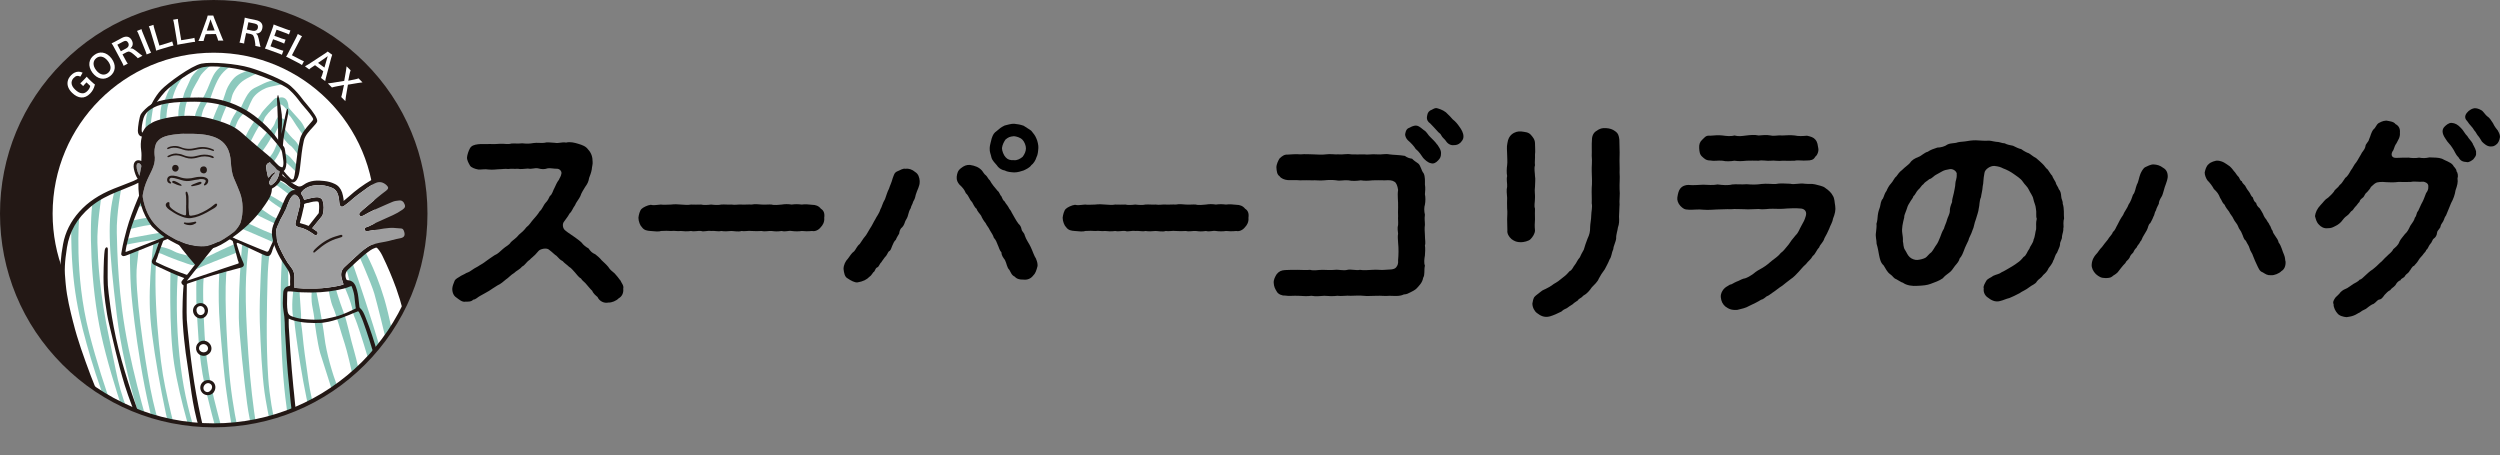 <?xml version="1.0" encoding="UTF-8"?>
<svg id="_レイヤー_2" data-name="レイヤー 2" xmlns="http://www.w3.org/2000/svg" xmlns:xlink="http://www.w3.org/1999/xlink" viewBox="0 0 315.93 57.5">
  <rect x="0" y="0" width="315.93" height="57.5" fill="#808080" stroke="none"/>
  <defs>
    <style>
      .cls-1 {
        clip-path: url(#clippath-6);
      }

      .cls-2 {
        clip-path: url(#clippath-7);
      }

      .cls-3 {
        fill: #231815;
      }

      .cls-4 {
        clip-path: url(#clippath-4);
      }

      .cls-5 {
        fill: #fff;
      }

      .cls-6, .cls-7 {
        fill: none;
      }

      .cls-8 {
        clip-path: url(#clippath-1);
      }

      .cls-7 {
        stroke: #231815;
        stroke-miterlimit: 10;
        stroke-width: .38px;
      }

      .cls-9 {
        clip-path: url(#clippath-5);
      }

      .cls-10 {
        clip-path: url(#clippath-3);
      }

      .cls-11 {
        clip-path: url(#clippath-2);
      }

      .cls-12 {
        fill: #9e9e9f;
      }

      .cls-13 {
        clip-path: url(#clippath);
      }

      .cls-14 {
        fill: #8cc9bd;
      }
    </style>
    <clipPath id="clippath">
      <ellipse class="cls-6" cx="27.01" cy="27" rx="26.76" ry="26.75"/>
    </clipPath>
    <clipPath id="clippath-1">
      <path class="cls-6" d="M17.77,23.87s-.13,1.86.65,3.4,1.66,2.14,2.94,2.89c1.28.75,2.67,1.1,2.67,1.1l1.86,1.92-1.74,2.7s-7.08-2.12-7.98-2.45c-.9-.34-1.68-1.64-1.26-2.89.42-1.26,2.18-6.37,2.18-6.37l.67-.3Z"/>
    </clipPath>
    <clipPath id="clippath-2">
      <path class="cls-6" d="M20.69,29.73s-.8,2.08-.94,2.61c-.15.52-.46.76,0,1,.46.24,3.84,1.9,4.59,1.87l.88-1.39s-1.88-2.15-2.64-3.24-.73-1.17-.73-1.17l-1.15.33Z"/>
    </clipPath>
    <clipPath id="clippath-3">
      <path class="cls-6" d="M18.25,22.74s-1.38,4.17-2.01,6.52-.59,2.43-.65,2.72.27.15.63,0c.36-.15,5.62-2.25,5.62-2.25,0,0-2.33-1.94-2.56-3.2-.23-1.26-1.03-3.79-1.03-3.79Z"/>
    </clipPath>
    <clipPath id="clippath-4">
      <path class="cls-6" d="M25.89,31.4s2.82-.41,4.77-2.74c1.94-2.33,1.68-1.47,2.59-3.13.91-1.66.72-1.16.85-1.98.36,0,1.28-.48,1.41-1.62l2.37,1.49s.54-.28-.21,1.78c-.75,2.05-1.66,5.2-2.49,6.07-.84.87-.97,1.94-1.64,1.62-.67-.32-1.86.47-1.95.81-.09.34-1.05.99-2.18,1.28s-6.07,2.36-6.45,1.5c-.37-.85.28-2.03,2.94-5.07Z"/>
    </clipPath>
    <clipPath id="clippath-5">
      <path class="cls-6" d="M23.72,35.64c-.29.09-.49.38-.48.16.01-.22.11-.28,1.4-1.92,1.29-1.64,6.46-7.98,6.46-7.98.93-1.11,2.9-4.47,2.9-4.47,0,0,1.57.8,2.39,1.55s1.43.62,1.11,1.25-2.82,6.32-3.14,6.97c-.32.65-.26.94-.73.79-.47-.15-4.09-1.69-4.09-1.69,0,0,.5,1.76.63,2.33.13.57.44.72,0,.85-.44.13-6.16,2.08-6.46,2.17Z"/>
    </clipPath>
    <clipPath id="clippath-6">
      <path class="cls-6" d="M18.69,14.07s1.43-1.85,2.22-2.68,3.6-2.79,4.85-3.04c1.25-.25,3.77,0,5.41.48s4.64,1.62,5.43,2.33c.8.71,1.22,1.34,1.62,1.84s1.64,1.78,1.53,2.16-1.43,1.41-1.68,2.54-.36,1.95-.52,3.42-.25,2.03-.9,1.66-4.8-6.55-4.8-6.55l-5.27-2.5-7.88.35Z"/>
    </clipPath>
    <clipPath id="clippath-7">
      <path class="cls-6" d="M19.36,15.64c.76-.43,4.06-1.32,7.22-.47s3.43,1.41,4.83,2.62c1.41,1.21,3,2.54,3.34,2.95.33.42.94,1.02,1.18.51.24-.5-.17-1.58-.15-2.11.02-.53-.13-.56-1.05-1.68-.92-1.12-4.2-4.85-9.79-4.85-4.26,0-5.46.71-5.97,1.01s-.71.63-.87.9-.42,1.49-.41,1.97.22.75.46.42c.24-.34.18-.7,1.21-1.28Z"/>
    </clipPath>
  </defs>
  <g id="_レイヤー_1-2" data-name="レイヤー 1">
    <g>
      <g>
        <ellipse class="cls-5" cx="27.03" cy="27.02" rx="26.76" ry="26.75"/>
        <path class="cls-3" d="M53.77,27c0,4.3-1.02,8.37-2.82,11.97-.23-.87-.49-1.74-.8-2.59-.51-1.41-1.09-2.78-1.75-4.13-.17-.35-.37-.67-.64-.95-.11-.11-.2-.15-.35-.09-.19.06-.36.14-.53.24.32-1.43.49-2.91.49-4.44,0-11.24-9.11-20.35-20.36-20.35S6.65,15.76,6.65,27c0,2.63.5,5.14,1.41,7.45.02.51.07,1.02.11,1.52.14,1.64.54,3.24.94,4.84.58,2.31,1.4,4.53,2.23,6.76.2.52.4,1.04.62,1.56C4.9,44.31.25,36.2.25,27,.25,12.23,12.23.25,27.01.25s26.76,11.98,26.76,26.75Z"/>
        <g class="cls-13">
          <g>
            <path class="cls-3" d="M22.47,30.43c-.06.18,1.24,3.02,1.72,3.44.48.42.57,1.14,1.7-.34,1.13-1.48,1.76-2.97,1.75-2.96s-5.17-.14-5.17-.14Z"/>
            <g>
              <path class="cls-12" d="M30.42,28.09c-.08.27-.52.96-.89,1.24-.46.36-.71.53-1.2.84-.57.36-1.18.64-1.81.85-.48.16-.98.18-1.5.12-.75-.08-1.46-.23-2.14-.54-1.09-.5-2.11-1.09-2.98-1.92-1.08-1.03-1.61-2.32-1.86-3.76-.04-.25.05-.49.09-.73.14-.68.4-1.32.71-1.95.2-.4.4-.79.55-1.22.17-.49.23-.98.14-1.5-.03-.42,0-.87.16-1.29.12-.34.48-.69.87-.87.46-.21.94-.29,1.44-.36.53-.07,1.06-.12,1.51-.09,1.09-.02,2.21,0,3.24.3,1.92.55,2.33,1.97,2.42,3.18.05.75.11,1.52.43,2.22.23.51.5,1.18.71,1.71.44,1.13.47,2.6.11,3.75Z"/>
              <path class="cls-3" d="M23.53,25.92c-.02-.49.04-.99-.07-1.48,0-.04,0-.07,0-.11,0-.05.04-.1.09-.11.05,0,.09.02.12.07.08.21.15.42.15.65,0,.33.02.67,0,1-.02.37.05.74.07,1.11,0,.18.11.22.26.21.25-.03.59-.09.86-.19.75-.29,1.48-.7,2.1-1.24.04-.03.08-.06.12-.08.06-.03.12-.03.17.01.05.05.05.11.03.17-.06.17-.2.28-.35.37-.27.15-.67.39-.95.55-.67.35-1.23.61-1.98.71-.56.07-1.05-.12-1.54-.34-.44-.19-.85-.47-1.24-.74-.14-.1-.27-.22-.36-.37-.11-.18-.08-.36.08-.49.07-.05.15-.1.24-.07.11.04.1.13.08.22-.04.38.25.56.48.74.41.3.86.53,1.35.68.23.07.28.02.28-.22,0-.35,0-.69,0-1.04Z"/>
              <path class="cls-3" d="M25.21,22.66c-.35.05-.68.08-1,.16-.44.11-.86.07-1.28-.06-.31-.1-.59-.18-.9-.25-.07-.02-.23-.04-.31-.04-.13,0-.25.04-.3.17-.05.15.01.26.13.35.05.04.12.11.05.18-.05.05-.12.02-.17,0-.19-.07-.3-.2-.31-.42,0-.2.07-.38.27-.48.16-.08.35-.09.54-.07.28.03.52.09.76.18.71.25,1.31.21,1.96.04.32-.08.65-.08.85-.08.17,0,.34.03.48.1.19.08.36.21.34.43-.01.25-.16.44-.39.55-.04.02-.1.03-.14-.01-.04-.04-.02-.09,0-.13.04-.05.08-.1.11-.15.19-.27.09-.41-.14-.47-.06-.02-.15-.03-.21-.03-.12,0-.23,0-.36,0Z"/>
              <path class="cls-3" d="M22.28,19.4c.34.03.6.07.87.19.61.26,1.22.27,1.84.08.53-.16,1.07-.18,1.61-.03.13.04.27.07.37.16.04.04.06.08.04.13-.02.05-.08.06-.13.05-.06-.02-.12-.04-.17-.06-.55-.21-1.11-.2-1.67-.03-.15.05-.31.08-.47.11-.51.1-.98,0-1.44-.19-.55-.21-1.1-.26-1.65-.01-.07.03-.14.06-.21.07-.03,0-.08,0-.1-.03-.03-.05-.01-.1.03-.13.13-.07.26-.14.4-.19.22-.08.45-.13.68-.13Z"/>
              <path class="cls-3" d="M25.63,18.8c-.42.02-.8.11-1.17.18-.46.08-.91.08-1.35-.08-.17-.06-.35-.12-.53-.16-.43-.11-.85-.12-1.27.07-.05.02-.12.07-.17,0-.05-.08.02-.13.08-.17.25-.12.47-.17.71-.19.29-.02.6.02.87.13.64.28,1.29.28,1.96.11.69-.18,1.37-.14,2.03.13.06.02.12.04.17.07.06.03.11.07.08.14-.03.07-.1.05-.16.03-.42-.16-.88-.26-1.26-.26Z"/>
              <path class="cls-3" d="M25.74,21.02c.25,0,.42.19.41.47,0,.25-.18.44-.42.42-.26-.01-.45-.21-.44-.45,0-.27.18-.44.45-.43Z"/>
              <path class="cls-3" d="M22.17,20.84c.25,0,.4.17.41.4,0,.26-.19.46-.44.45-.21,0-.39-.2-.39-.42,0-.25.15-.44.42-.44Z"/>
              <path class="cls-3" d="M23.55,28.15c.36.02.64-.04.91-.09.05,0,.09-.03.14-.04.07-.01.15-.04.19.05.04.09-.03.13-.09.17-.18.11-.37.2-.58.21-.27.01-.54-.02-.79-.14-.05-.03-.12-.06-.09-.14.03-.07.09-.06.16-.05.07.01.15.02.15.02Z"/>
              <path class="cls-3" d="M24.44,23.51c-.09.01-.25.06-.28-.02-.03-.07.1-.14.25-.2.3-.11.55-.24.84-.31.08,0,.19-.02.21.09.02.1-.05.16-.13.2-.29.14-.6.17-.89.24Z"/>
              <path class="cls-3" d="M22.93,23.37c.07.09-.03.12-.08.11-.34-.06-.66-.2-.97-.35-.07-.03-.17-.08-.11-.19.05-.08.13-.1.23-.08.19.04.77.35.94.51Z"/>
              <path class="cls-12" d="M17.86,21.03c-.07.38-.15.76-.24,1.2-.22-.44-.36-.83-.36-1.25,0-.25.11-.39.26-.37.18.03.37.24.34.42Z"/>
            </g>
            <path class="cls-14" d="M37.07,36.66s-.31,2.12,0,3.56c0,0,.15.15.15.53s1.15,9.38,2.41,12.99h.71s-.94-2.72-1.36-5.64c-.42-2.91-.61-4.34-.73-5.64s-.23-1.61-.23-1.93.08-.34-.02-1.49c-.1-1.15-.15-2.39-.15-2.39h-.78Z"/>
            <path class="cls-14" d="M39.4,36.89s-.13.88.1,2,.25,1.71.25,1.71c0,0,.36,2.79.71,4.01.36,1.22,2.08,6.1,2.55,9.02h.83s-.59-3.15-1.2-4.76c-.61-1.61-1.4-4.23-1.64-6.27-.24-2.04-1.01-5.7-1.01-5.7h-.61Z"/>
            <path class="cls-14" d="M41.54,36.66s.19,1.38.57,2.23.94,3.01,1.47,4.6,2.04,8.7,2.2,9.81h.94s-1.43-7.15-1.95-8.87-.86-3.69-1.38-5.05-.94-2.83-.94-2.83l-.9.1Z"/>
            <path class="cls-14" d="M43.56,36.32s.82,1.78,1.01,2.98c0,0,.04.38.34,1.03s2.92,8.64,3.52,12.98h.97s-.76-2.91-1.28-5.24-2.12-8.03-2.7-8.77-.35-1.7-.56-2.41-.42-1.01-.42-1.01l-.88.44Z"/>
            <g>
              <path class="cls-14" d="M21.56,33.87s-.26,7.53.45,12.14c.71,4.61,2.49,10.21,2.89,11.28h.51s-1.31-4.21-1.95-7.23-1.08-7.01-1.11-10.98c-.03-3.96.23-5.19.23-5.19h-1.02Z"/>
              <path class="cls-14" d="M19.5,29.93s-.86,5.56-.49,10.31c.37,4.75,2.35,14.78,3.33,17.27h.63s-1.74-6.28-2.38-10.15c-.64-3.88-1.56-13.9-.36-17.62l-.73.2Z"/>
              <path class="cls-14" d="M16.42,31.06s-.05,3.53.2,6.29c.25,2.76,1.51,13.66,3.87,19.76h.69s-1.4-4-2.17-7.98c-.76-3.98-2.05-12.69-1.7-15.61.35-2.92.36-3.41.36-3.41l-1.26.95Z"/>
              <path class="cls-14" d="M15.34,23.7s-.64,3.33-.58,5.7.13,8,1.48,14.57c1.35,6.57,3.4,12.89,3.4,12.89l-.91-.94s-2.94-7.62-3.98-16.19c-1.03-8.57-1.22-12.01-.28-15.57l.86-.47Z"/>
              <path class="cls-14" d="M12.81,24.85s-.57,3.73-.5,5.83.22,6.19,1.56,12.41c1.34,6.23.83,5.49,4.29,14.01h-.82s-3.18-8.5-4.56-14.83c-1.38-6.32-1.51-14.03-1.07-16.77l1.1-.66Z"/>
              <path class="cls-14" d="M10.01,27.44s-.66,7.22,1.26,14.65c1.92,7.42,4.35,13.33,5.15,15.01h-.65s-2.81-6.8-4.29-11.81c-1.47-5-2.51-9.01-2.48-16.65l1.01-1.21Z"/>
            </g>
            <g>
              <path class="cls-14" d="M24.85,34.77s-.14,2.37.05,5.16c.19,2.79.21,3.9.49,5.98s.53,2.96.98,4.82,1.39,5.49,1.85,6.37h.86s-.99-2.6-1.36-4.07-.98-3.59-1.35-5.97c-.37-2.38-.5-4.1-.58-6.11s-.23-4.74.02-6.57l-.96.38Z"/>
              <path class="cls-14" d="M27.79,41.12c.15,1.88.5,6.25.88,8.77.38,2.52.62,4.78,1.51,7.22h.57s-1.42-4.84-1.86-11.05-.55-11.36-.05-13.18l-1.05.47s-.34,3.49,0,7.78Z"/>
              <path class="cls-14" d="M30.18,40.14c.01,1.89.7,8.18,1.04,10.79s1.29,6.18,1.29,6.18h.47s-1.1-4.85-1.6-12.4-.38-9.75.06-13.9l-.78-.5s-.52,4.91-.48,9.85Z"/>
              <path class="cls-14" d="M33.14,31.19s-.41,6.4-.31,9.46.28,6.64.6,8.93,1.45,7.53,1.45,7.53h.75s-1.42-4.79-1.73-9.32-.16-9.5-.09-12.39.42-4.2.42-4.2h-1.08Z"/>
              <path class="cls-14" d="M35.65,32.54s-.42,4.66-.02,12.45,1.62,12.12,1.62,12.12h.88s-.91-3.48-1.33-9.06c-.43-5.58-.51-7.67-.6-8.32-.08-.65-.15-2.43,0-2.83.15-.4.25-.43.25-.43l-.06-2.95-.73-.98Z"/>
            </g>
            <g>
              <path class="cls-14" d="M44.52,33.15s5.04,14.33,6.01,20.89h-.57l-1.01-4.66s-2.33-8.04-2.87-9.21c-.54-1.17-.75-.92-.86-2.13s-.29-2.05-.61-2.29-.43-.2-.43-.2l-.42-1.63.76-.77Z"/>
              <path class="cls-14" d="M45.1,31.69s1.83,4.1,2.21,5.44c.67,2.34,3.57,14.35,3.8,16.29h.73s-2.09-11.66-3.28-15.67-2.84-6.71-2.84-6.71l-.62.65Z"/>
            </g>
            <g>
              <path class="cls-5" d="M26.47,43.84c.12.56-.36,1.04-.92.92-.28-.06-.51-.29-.57-.57-.12-.56.36-1.04.92-.92.28.06.51.29.57.57Z"/>
              <path class="cls-3" d="M26.2,44.85c-.75.38-1.5-.22-1.42-.95.03-.29.21-.56.47-.71.77-.46,1.71.34,1.42,1.15-.08.22-.26.4-.47.5ZM25.78,43.49c-.33-.03-.61.18-.63.49-.02.28.22.51.5.54.33.03.62-.15.64-.46.02-.29-.22-.54-.52-.57Z"/>
            </g>
            <g class="cls-8">
              <g>
                <g>
                  <path class="cls-5" d="M20.69,29.73s-.8,2.08-.94,2.61c-.15.52-.46.76,0,1,.46.24,3.84,1.9,4.59,1.87l.88-1.39s-1.88-2.15-2.64-3.24-.73-1.17-.73-1.17l-1.15.33Z"/>
                  <g class="cls-11">
                    <path class="cls-14" d="M19.5,31.92s.64,0,1.09.23c.45.23,3.39,1.35,3.75,1.36.36.01.88-.25.88-.25l-.69-.82s-1.8-.27-2.52-.67c-.71-.4-1.93-.71-2.24-.59l-.26.73Z"/>
                  </g>
                  <path class="cls-3" d="M24.32,35.4c-.92,0-4.6-1.83-4.64-1.84-.56-.21-.57-.53-.38-.84.06-.1.3-.65.34-.78.15-.53.74-2.22.77-2.31l.03-.09,1.67-.41-.07.26c.04.08.18.34.69,1.08.74,1.07,2.61,3.21,2.63,3.23l.09.11-1.01,1.59h-.1s-.02,0-.03,0ZM20.83,29.89c-.15.4-.78,2.05-.9,2.5-.04.16-.1.29-.15.39-.13.29-.13.3.05.39.9.46,3.73,1.66,4.51,1.75l.64-1.08c-.39-.45-1.89-2.19-2.56-3.16-.39-.57-.59-.88-.68-1.06l-.91.26Z"/>
                </g>
                <g>
                  <g>
                    <path class="cls-5" d="M18.25,22.74s-1.38,4.17-2.01,6.52-.59,2.43-.65,2.72.27.15.63,0c.36-.15,5.62-2.25,5.62-2.25,0,0-2.33-1.94-2.56-3.2-.23-1.26-1.03-3.79-1.03-3.79Z"/>
                    <g class="cls-10">
                      <g>
                        <path class="cls-14" d="M15.34,31.06s.74-.19,2.52-.5c1.78-.31,3.8-.42,3.8-.42l.69-.58-.6-.41s-5.03.84-6.16,1.14l-.24.77Z"/>
                        <path class="cls-14" d="M15.84,29.15s2.32-.87,5.46-.91l-.71-.79s-1.52,0-2.34.12-2.06.44-2.06.44l-.36,1.14Z"/>
                        <path class="cls-14" d="M16.83,26.41s1.18-.57,2.67-.63l-.14-.71s-1.85.25-2.41.55l-.13.8Z"/>
                      </g>
                    </g>
                  </g>
                  <path class="cls-3" d="M15.63,32.37c-.08,0-.14-.02-.2-.07-.06-.05-.14-.1-.1-.29.01-.05.02-.1.03-.16.04-.25.14-.97.66-2.88.62-2.33,2.32-5.99,2.34-6.03l.18-.55.18.56c.03.1.53,2.29.76,3.54.22,1.18,2.47,3.07,2.49,3.09l.24.2-.29.12c-.05.02-5.27,2.11-5.62,2.25l-.05.02c-.22.09-.47.19-.62.19ZM16.41,31.66l.05-.02c.3-.12,3.92-1.53,5.03-1.97-.61-.54-2.19-2.03-2.39-3.11-.16-.87-.29-2.1-.54-2.92-.4,1.22-1.65,3.86-2.13,5.66-.51,1.89-.53,2.23-.57,2.47,0,0-.02.1.12.04s.34-.12.43-.16Z"/>
                </g>
              </g>
            </g>
            <g class="cls-4">
              <g>
                <path class="cls-5" d="M23.72,35.64c-.29.09-.49.38-.48.16.01-.22.11-.28,1.4-1.92,1.29-1.64,6.46-7.98,6.46-7.98.93-1.11,2.9-4.47,2.9-4.47,0,0,1.57.8,2.39,1.55s1.43.62,1.11,1.25-2.82,6.32-3.14,6.97c-.32.65-.26.94-.73.79-.47-.15-4.09-1.69-4.09-1.69,0,0,.5,1.76.63,2.33.13.57.44.72,0,.85-.44.13-6.16,2.08-6.46,2.17Z"/>
                <g>
                  <g class="cls-9">
                    <g>
                      <path class="cls-14" d="M23.96,34.39s1.8-.84,2.98-1.29c1.17-.45,3.24-1.29,3.24-1.29l-.18-1.13s-4.01,1.75-4.95,2.42l-1.09,1.29Z"/>
                      <path class="cls-14" d="M28.66,28.12s2.41.97,3.46,1.44c1.05.47,3.18,1.37,3.18,1.37l.34-.88s-2.27-.87-3.34-1.4-3.12-1.28-3.12-1.28l-.53.75Z"/>
                      <path class="cls-14" d="M30.42,26.03s1.83,1.01,2.48,1.34c.65.34,2.62,1.2,3.06,1.53l.31-.66s-1.28-.57-1.8-.87c-.53-.29-1.47-1.01-1.99-1.34-.52-.34-1.4-.49-1.4-.49l-.66.49Z"/>
                      <path class="cls-14" d="M31.58,24.06s1.89.71,2.47,1.24c.59.52,3.08,2.08,3.08,2.08l.1-.8s-1.17-.77-2.37-1.49c-1.2-.72-2.85-1.38-2.85-1.38l-.44.36Z"/>
                      <path class="cls-14" d="M32.98,22.42s1.88.86,2.32,1.22c.45.36,2.04,1.54,2.04,1.54l.44-.58s-1.17-1.05-2.48-1.76c-1.32-.71-2.09-.92-2.09-.92l-.23.5Z"/>
                    </g>
                  </g>
                  <path class="cls-3" d="M23.27,36.07s-.07,0-.11-.03c-.06-.03-.25-.2-.24-.35.02-.23.2-.31.87-1.15.18-.23.42-.55.71-.92,1.28-1.62,6.41-7.78,6.46-7.85.91-1.08,2.86-4.41,2.88-4.45l.09-.15.16.08c.07.03,1.6.82,2.44,1.58.29.26.55.41.76.53.35.2.67.38.4.94-.16.32-.89,1.95-1.59,3.53-.71,1.6-1.39,3.11-1.55,3.43-.08.16-.15.45-.19.57-.14.35-.26.64-.78.48-.36-.11-2.46-1.16-3.51-1.61-.09-.04-.19.04-.16.14.16.57.39,1.2.5,1.55.07.23.28.65.32.76.07.16.13.3.06.44-.06.13-.21.19-.33.23-.29.08-3.22.82-5.01,1.43-.91.31-1.57.53-1.67.56-.1.03-.19.09-.26.14-.08.05-.16.11-.25.11ZM30.16,33.14c-.05-.11-.12-.27-.16-.47-.13-.55-.62-2.3-.62-2.32l-.11-.38.36.15s3.62,1.54,4.07,1.68q.19.06.32-.26c.05-.12.11-.26.19-.43.16-.32.86-1.89,1.54-3.42.71-1.59,1.44-3.23,1.6-3.55.12-.24.11-.24-.25-.44-.21-.12-.5-.29-.82-.58-.65-.59-1.78-1.22-2.2-1.44-.4.68-2,3.36-2.83,4.34-.05.06-5.19,6.36-6.46,7.98-.29.37-.52.66-.7.89-.22.28-.37.47-.47.59.01,0,.03,0,.04-.01.1-.03.79-.26,1.66-.56,1.9-.64,4.51-1.53,4.8-1.61.06-.04.03-.15.03-.15Z"/>
                  <line class="cls-7" x1="29.55" y1="30.3" x2="28.13" y2="29.56"/>
                </g>
              </g>
            </g>
            <path class="cls-3" d="M52.76,49.6v-.04c-.01-.47-.04-.95-.07-1.41-.01-.21-.03-.42-.04-.63-.1-1.68-.27-3.37-.52-5.03-.26-1.73-.65-3.46-1.18-5.14-.51-1.65-1.2-3.22-1.99-4.96-.15-.33-.36-.76-.66-1.14-.01-.02-.03-.04-.05-.06-.02-.02-.04-.04-.05-.05.5-.06.99-.19,1.47-.32.24-.06.49-.13.73-.18l.08-.02c.16-.03.32-.07.47-.13.46-.17.7-.53.68-1.02-.01-.26-.08-.5-.2-.72-.14-.27-.36-.43-.63-.45h-.13c-.65-.08-1.33-.15-2-.05-.06,0-.12.02-.18.03-.05,0-.09.02-.14.02.44-.2.89-.4,1.33-.6l.26-.12c.39-.18.78-.41,1.26-.75.4-.28.55-.61.47-.99-.16-.73-.63-1.11-1.31-1.05-.46.04-.86.14-1.25.32-.45.21-.92.41-1.37.61-.09.04-.18.08-.27.12.46-.41.92-.78,1.38-1.13h.02c.14-.12.29-.23.43-.35.32-.29.38-.64.17-1.04-.2-.38-.53-.63-1.04-.79-.49-.15-.98-.08-1.51.23-1.01.59-1.96,1.28-2.83,2.07-.17.15-.35.3-.53.45-.05.04-.09.07-.14.11,0-.02,0-.04,0-.06,0-.03,0-.06,0-.08v-.06c-.05-.29-.09-.59-.19-.87-.19-.53-.49-.88-.95-1.09-.4-.19-.83-.31-1.31-.36-.83-.1-1.8-.11-2.61.49-.33.24-.57.27-.88.11-.07-.04-.14-.06-.21-.08-.1-.03-.19-.05-.26-.12-.32-.35-.71-.59-1.1-.82l-.07-.04q-.19-.11-.14-.32c.15-.59,0-1.15-.48-1.7-.09-.11-.16-.24-.2-.42-.16-.56-.32-1.02-.49-1.45-.44-1.04-.86-2.08-1.24-3.05-.09-.23-.18-.47-.27-.7-.18-.49-.37-.99-.59-1.47-.2-.45-.41-.91-.73-1.32-1.02-1.3-2.43-2-4.3-2.13-.49-.03-.97.05-1.43.14h-.07c-1.45.28-2.7.9-3.71,1.88-.68.65-1.38,1.36-2.27,2.3-.43.45-.93,1-1.33,1.62-.67,1.04-.92,2.09-.75,3.22.06.41.04.84.02,1.25v.08s-.02-.01-.03-.01c-.22-.1-.43-.11-.61-.02-.17.09-.28.26-.32.49-.03.18-.02.36.02.56.11.51.26.9.48,1.24-.19.1-.37.2-.56.28-.45.19-.92.36-1.37.54-.36.14-.72.28-1.08.42-1.86.75-3.29,1.7-4.38,2.93-1.08,1.21-1.77,2.59-2.04,4.08-.3,1.61-.4,2.94-.3,4.16.01.17.02.34.04.51.03.47.06.95.14,1.42.29,1.73.7,3.52,1.21,5.32.15.53.34,1.05.52,1.55.14.38.28.77.4,1.15.83,2.61,1.83,5.07,2.99,7.31.09.17.18.34.27.51.08.15.16.3.23.44.06.11.12.21.24.24.08.02.17,0,.26-.07l.04-.03v-.04c.05-.23-.06-.4-.14-.56-.02-.03-.03-.06-.05-.1-.98-1.88-1.74-3.56-2.34-5.15-.92-2.47-1.67-4.53-2.22-6.74l-.02-.06c-.39-1.55-.78-3.14-.93-4.76l-.03-.32c-.06-.66-.12-1.34-.08-2,.03-.7.12-1.45.26-2.35.32-2.02,1.28-3.69,2.96-5.12,1.08-.92,2.35-1.5,3.34-1.91.26-.11.52-.21.78-.31.48-.19.97-.39,1.45-.6.15-.07.29-.14.45-.22.02,0,.03-.02.05-.02-.05,2.1.48,3.87,1.63,5.42.02.03.07.09.13.15l.17.16c.39.37.84.78,1.28,1.07.02.01.03.03.05.04,0,0,0,0,0,0,0,0,.51.31.79.47,0,0,0,0,0,0,.93.53,2.06,1.07,3.34,1.17.39.03.84.06,1.29-.02.75-.13,1.5-.44,2.35-.98,2.13-1.34,3.76-2.89,4.99-4.72l.06-.09c.38-.56.77-1.14.79-1.88,0-.04.02-.07.05-.08.44-.23.79-.57,1.05-1.01.29.14.53.27.73.45.34.3.69.61,1.14.77-.43-.05-.72.23-.92.47-.26.33-.43.71-.55,1-.25.61-.55,1.34-.92,2.04-.17.32-.31.65-.42.96-.17.47-.2.96-.12,1.45.28,1.58,1.11,2.9,1.79,3.88.27.39.52.82.48,1.37-.02.29-.01.58,0,.79,0,.12-.02.14-.13.16-.46.08-.73.39-.75.88,0,.13-.01.26-.02.4-.03.59-.06,1.21.05,1.81.1.6.15,1.06.16,1.52,0,.58.04,1.17.08,1.74.02.28.03.55.05.83.07,1.32.16,2.62.27,3.86.14,1.49.25,2.63.36,3.7.06.55.12,1.17.31,1.77v.04c.08.2.15.44.41.58l.18.09-.02-.2c-.03-.37-.1-.74-.17-1.09-.07-.34-.13-.69-.16-1.04-.04-.41-.08-.82-.12-1.23-.03-.32-.07-.63-.1-.95-.07-.72-.14-1.45-.2-2.18-.07-.81-.12-1.5-.17-2.18-.02-.31-.04-.62-.06-.93-.02-.41-.05-.84-.08-1.26-.05-.59-.09-1.28-.07-2.03.24.1.46.19.7.25,1.11.3,2.24.32,3.31.29.19,0,.38-.03.57-.07,1.21-.15,3.1-.95,3.62-1.18.27-.12.46-.19.57-.23.08.05.14.15.2.29.05.11.1.23.15.34.1.22.2.45.28.68.57,1.55,1.05,3.16,1.52,4.71.11.36.21.72.32,1.08l.02.08c.41,1.36.84,2.76,1.14,4.17,0,.02,0,.03,0,.05.01.09.03.25.23.33l.12.05.03-.13c.07-.33.06-.67-.04-1.11-.29-1.25-.67-2.49-1.04-3.69-.1-.33-.2-.65-.3-.98l-.16-.54c-.44-1.48-.9-3-1.5-4.46-.02-.06-.05-.12-.07-.18-.16-.39-.32-.8-.67-1.1-.05-.04-.06-.1-.07-.2-.01-.11-.03-.23-.04-.34-.02-.14-.04-.29-.05-.43-.05-.52-.13-1.13-.36-1.73-.2-.52-.52-.77-1.01-.81-.11,0-.16-.03-.18-.09-.22-.44-.14-.92.22-1.26.38-.36.76-.71,1.14-1.06.58-.54,1.12-.99,1.65-1.36.19-.14.41-.24.67-.33.1-.03.16-.02.24.07.23.25.43.54.62.93.66,1.35,1.25,2.74,1.75,4.12.67,1.87,1.16,3.81,1.5,5.94.33,2.09.54,4.33.65,7.04,0,.19.03.41.19.59l.04.04h.06c.28-.06.27-.3.27-.43ZM17.86,21.03c-.07.38-.15.76-.24,1.2-.22-.44-.36-.83-.36-1.25,0-.25.11-.39.26-.37.18.03.37.24.34.42ZM30.42,28.09c-.08.27-.52.96-.89,1.24-.46.36-.71.53-1.2.84-.57.36-1.18.64-1.81.85-.48.16-.98.18-1.5.12-.75-.08-1.46-.23-2.14-.54-1.09-.5-2.11-1.09-2.98-1.92-1.08-1.03-1.61-2.32-1.86-3.76-.04-.25.05-.49.09-.73.14-.68.4-1.32.71-1.95.2-.4.4-.79.55-1.22.17-.49.23-.98.14-1.5-.03-.42,0-.87.16-1.29.12-.34.48-.69.87-.87.46-.21.94-.29,1.44-.36.53-.07,1.06-.12,1.51-.09,1.09-.02,2.21,0,3.24.3,1.92.55,2.33,1.97,2.42,3.18.05.75.11,1.52.43,2.22.23.51.5,1.18.71,1.71.44,1.13.46,2.6.11,3.75ZM35.28,21.91c-.11.54-.33,1.01-.79,1.34-.1.07-.22.24-.34.12-.11-.11-.18-.29-.09-.48.15-.32.32-.61.56-.86.07-.08.18-.13.19-.3-.42.09-.62.42-.87.72-.13-.11-.1-.27-.14-.4-.07-.24-.1-.48-.14-.73-.07-.4.04-.63.35-.77.42-.19.7-.15.96.19.26.34.4.73.31,1.18ZM44.21,36.22c.07-.03.17-.08.2-.08.02.02.07.14.09.2.18.48.28.92.31,1.34.02.21.04.43.07.64.02.15.03.29.05.43,0,.07.02.15.04.22-.48.25-1.72.82-2.3.97-.57.15-1,.25-1.32.31-.03,0-.07.01-.1.02-.05,0-.11.02-.16.03-.16.03-.32.05-.48.07,0,0,0,0,0,0-.05,0-.1,0-.15.01-.77.05-1.53,0-2.25-.08-.41-.04-.85-.15-1.37-.34-.29-.11-.44-.29-.49-.61-.1-.62-.08-1.26-.06-1.88,0-.15,0-.29.01-.44,0-.02,0-.05.02-.08,0-.03.01-.06.02-.09,0-.04,0-.05.06-.04.07,0,.13,0,.2,0,.07,0,.14,0,.21.01.15.01.29.03.44.04.28.03.57.06.86.07,1.7.08,3.19-.02,4.54-.29.57-.12,1.09-.23,1.59-.45ZM46.95,30.93c-.3.14-.59.33-.89.56-.71.57-1.39,1.2-2.04,1.81-.16.15-.32.3-.48.45-.38.35-.51.81-.38,1.33v.02c.07.25.14.52.23.77.02.06.01.08.01.08,0,0,0,.01-.06.03-.34.11-.69.17-1.07.24-1.12.19-2.09.27-2.98.24-.67.02-1.29,0-1.93-.07-.06,0-.13-.01-.14-.01,0-.02-.01-.11-.01-.17v-.21c0-.32-.01-.65,0-.97.01-.49-.13-.9-.44-1.27-.6-.73-1.02-1.59-1.42-2.42l-.02-.05c-.23-.48-.38-1-.44-1.56-.04-.38,0-.75.15-1.08.16-.4.33-.81.56-1.19.37-.63.64-1.29.9-1.97.11-.28.26-.54.46-.75.11-.11.2-.17.29-.17.08,0,.18.05.29.16.35.35.46.79.34,1.3-.13.54-.27,1.09-.41,1.62l-.09.36c-.11.42-.03.57.38.71.03,0,.06.01.08.02.68.11,1.25.49,1.76.83.02.01.03.02.05.04.08.06.17.13.28.11.07-.01.12-.05.17-.11.05-.07.07-.13.05-.2-.02-.12-.13-.2-.22-.26h-.02s-.1-.08-.15-.11c-.07-.04-.13-.08-.19-.13-.03-.02-.09-.06-.11-.08.02-.03.05-.07.08-.1l.43-.53c.21-.26.42-.51.63-.77l.03-.04c.06-.07.13-.15.15-.24.17-.63.17-1.23,0-1.78-.1-.33-.48-.5-.94-.43-.34.05-.78.13-1.21.26-.08.03-.17.05-.18.06-.02-.02-.04-.1-.07-.17-.06-.18-.14-.34-.25-.49q-.13-.17.01-.36c.28-.36.68-.61,1.21-.74.88-.21,1.77-.12,2.65.25.34.15.56.4.7.8.08.24.13.47.15.69.01.21.04.39.07.56.03.16.1.26.2.3.1.04.21.02.34-.07.26-.18.53-.38.78-.6.65-.6,1.39-1.12,2.1-1.63l.09-.07c.41-.29.76-.49,1.1-.63.46-.18.91-.08,1.32.3.14.13.21.25.2.35,0,.11-.09.22-.24.34-.76.56-1.48,1.18-2.18,1.77-.29.24-.57.49-.86.73-.09.08-.17.16-.25.24l-.05.06c-.08.09-.1.19-.05.29.06.12.18.17.31.14.07-.02.14-.05.23-.1.9-.53,1.87-.95,2.8-1.35.27-.12.54-.23.81-.35.28-.13.6-.16.9-.19.32-.03.56.16.69.55.07.22.05.37-.3.62-.39.27-.79.5-1.21.69-.34.16-.68.31-1.02.46-.67.3-1.36.6-2.02.95-.06.03-.14.05-.21.08-.05.02-.11.03-.16.05-.11.04-.17.15-.16.26.01.13.1.2.26.22.12,0,.23-.02.34-.04.05-.01.11-.02.16-.03.33-.04.67-.1,1-.15.46-.08.94-.16,1.42-.19.3-.02.6,0,.89.03.18.01.36.03.54.04.2,0,.29.16.34.28,0,.02.01.04.02.06.01.02.02.05.03.07.07.24.07.43-.01.56-.08.13-.23.21-.46.26-.32.06-.69.14-1.06.24-.54.16-1.1.25-1.65.35-.31.05-.62.15-.92.29ZM37.92,28.05c.15-.51.29-1.07.44-1.77,0-.02,0-.04.01-.04.05-.09.05-.19.05-.27,0-.11,0-.17.05-.2.11-.07.27-.1.42-.13h.07c.09-.03.18-.06.28-.08.24-.06.47-.11.71-.11h0c.29,0,.32.03.36.3.05.38.01.76-.02,1.12,0,.07-.05.12-.1.19h-.01c-.23.29-.45.58-.68.86l-.5.63c-.28-.13-.57-.21-.86-.29l-.1-.03c-.06-.02-.12-.03-.15-.05,0-.03.02-.09.03-.12Z"/>
            <path class="cls-3" d="M13.77,40.87c-.3-1.19-.71-3.94-.69-5.86.02-1.92.08-2.9.15-3.37s.4-.52.4-.13-.06,3.83,0,4.54.4,4.28,1.34,8,2.5,8.14,3.05,9.44c.55,1.3,1.75,3.61,1.75,3.61h-.75s-2.33-5.43-3.26-8.43c-.92-3-1.47-5.7-1.99-7.8Z"/>
            <path class="cls-3" d="M26.69,57.1c-.48-1.06-1.09-2.89-1.89-7.26-.69-3.77-1.13-8.69-1.19-9.41s0-4.15,0-4.54-.34-.34-.4.13-.13,1.45-.15,3.37.35,5.03.62,6.64c.36,2.13.56,5.06,1.48,8.06.29.93.69,2,1.1,3.03h.42Z"/>
            <g>
              <path class="cls-5" d="M18.69,14.07s1.43-1.85,2.22-2.68,3.6-2.79,4.85-3.04c1.25-.25,3.77,0,5.41.48s4.64,1.62,5.43,2.33c.8.71,1.22,1.34,1.62,1.84s1.64,1.78,1.53,2.16-1.43,1.41-1.68,2.54-.36,1.95-.52,3.42-.25,2.03-.9,1.66-4.8-6.55-4.8-6.55l-5.27-2.5-7.88.35Z"/>
              <g class="cls-1">
                <g>
                  <path class="cls-14" d="M20.52,13.13s.32-.4.52-1.03c.19-.63,1.03-1.98,1.03-1.98l1.53-.97s-.54.52-1.13,1.56-.81,2.33-.81,2.33c0,0-.85.12-1.13.09Z"/>
                  <path class="cls-14" d="M23.01,12.85s.2-1.01.42-1.45c.22-.44.39-.85.67-1.47s1.55-1.74,1.55-1.74c0,0,1.4-.5,1.56-.45,0,0-1.69,1.38-1.94,1.93s-.91,1.5-1.07,2.1c-.16.59-.36,1.07-.36,1.07h-.83Z"/>
                  <path class="cls-14" d="M25.45,12.75s.41-.69.75-1.47c.34-.77.59-1.56,1.01-2.14s1.07-1.03,1.07-1.03l1.1.13s-1.01.5-1.65,1.51-1.29,3.1-1.29,3.1l-.99-.1Z"/>
                  <path class="cls-14" d="M28.04,13.13s.38-1.23.57-1.74.66-1.31,1.23-1.76,1.92-.87,1.92-.87l1.01.39s-1.54.66-2.15,1.13c-.61.46-1.21,1.41-1.32,1.96s-.42,1.37-.42,1.37l-.85-.47Z"/>
                  <path class="cls-14" d="M30.22,14.12s.52-1.24.85-1.81c.33-.57.59-.98,1.33-1.31.74-.32,1.8-1.06,2.89-.81l.82.4s-1.87.3-2.47.53c-.59.23-1.39.76-1.74,1.38-.35.62-.9,2.06-.9,2.06l-.78-.46Z"/>
                  <path class="cls-14" d="M32.25,15.39s.65-.79.78-1.07,1.33-1.52,1.58-1.76.31-.21.61-.19c0,0,.47-.2.84.1s.41.96.39,1.06c-.02.1,1.04,1.19,1.54,1.8.5.61.76,1.51.76,1.51l-.13.71s-.82-1.17-1.17-1.7c-.35-.53-.69-1.13-.89-1.27-.2-.13-.17-.57-.42-.84-.24-.27-.55-.59-.74-.55-.19.04-.42.18-.77.41-.35.23-1.12,1.07-1.23,1.42-.11.35-.51,1.25-.51,1.25l-.61-.89Z"/>
                  <path class="cls-14" d="M33.77,16.94s.86-.93,1.01-1.5c.15-.56.65-1,.65-1,0,0,.03.46.06.48s.56.1.54.32-.11.44-.12.55c-.01.11,0,.42.27.77.27.35.67.83,1.11,1.22.43.39,1.02,1.74,1.02,1.74l-.23.65s-.94-1.47-1.36-1.75c-.42-.28-1.02-1.06-1.15-1.4-.12-.34-.12-1.05-.34-.96-.22.09-.74,1.47-.74,1.47l-.73-.61Z"/>
                  <path class="cls-14" d="M35.51,19.21s.71.16,1.2.7c.49.54,1.08,1.31,1.08,1.31l-.18.71s-.88-.91-1.32-1.29c-.44-.38-.86-.64-.86-.64l.08-.79Z"/>
                </g>
              </g>
              <path class="cls-3" d="M36.98,23.07c-.19,0-.36-.1-.42-.14-.66-.38-4.29-5.76-4.84-6.57l-5.18-2.45-7.33-.03-.27-.33c.06-.08.62-1.35,1.42-2.19.79-.83,3.79-3.05,5.1-3.32,1.24-.25,4.36,0,6.1.51,1.44.42,4.3,1.55,5.18,2.33.66.59,1.1,1.13,1.43,1.57.08.1.16.21.23.3.09.11.22.26.37.44.88,1.02,1.4,1.83,1.31,2.16-.05.18-.22.35-.5.67-.43.48-1.03,1.06-1.18,1.74-.25,1.11-.32,1.96-.49,3.47-.13,1.15-.38,1.6-.72,1.78-.07.03-.14.05-.21.05ZM26.62,13.53l5.36,2.54.03.04c1.6,2.37,3.45,5.3,4.74,6.49.11.1.23.1.27.08.18-.09.26-.85.35-1.6.17-1.49.28-2.31.53-3.44.17-.78.8-1.48,1.25-2,.19-.21.41-.46.43-.55.03-.23-.77-1.15-1.11-1.54-.16-.18-.29-.33-.38-.45-.08-.1-.16-.2-.24-.31-.34-.45-.73-.95-1.36-1.51-.74-.66-3.62-1.78-5.36-2.29-1.66-.49-4.29-.74-5.46-.5-1.22.25-4.02,2.27-4.77,3.05-.58.61-1.35,1.74-1.8,2.31l7.52-.33Z"/>
            </g>
            <path class="cls-3" d="M35.09,19.45c.17-2.53-.09-6.92-.09-6.94,0,0,0,0,0,0,0,0,.08-.62.16-.48.07.13.34,1.51.45,2.47.08.74-.02,2.16-.05,2.43,0,0,.19-.87.19-.87.31-1.59.26-1.14.38-1.79.12-.67.29-.63.29-.22s-.08.74-.27,1.65c-.19.9-.24,1.32-.31,1.78s-.11,1.53-.21,1.81c-.1.26-.24.75-.26.84,0,0,0,0,0,0l-.26-.68s0,0,0,0Z"/>
            <g>
              <path class="cls-12" d="M46.95,30.93c-.3.14-.59.33-.89.56-.71.57-1.39,1.2-2.04,1.81-.16.15-.32.3-.48.45-.38.35-.51.81-.38,1.33v.02c.07.25.14.52.23.77.02.06.01.08.01.08,0,0,0,.01-.06.03-.34.11-.69.17-1.07.24-1.12.19-2.09.27-2.98.24-.67.02-1.29,0-1.93-.07-.06,0-.13-.01-.14-.01,0-.02-.01-.11-.01-.17v-.21c0-.32-.01-.65,0-.97.01-.49-.13-.9-.44-1.27-.6-.73-1.02-1.59-1.42-2.42l-.02-.05c-.23-.48-.38-1-.44-1.56-.04-.38,0-.75.15-1.08.16-.4.33-.81.56-1.19.37-.63.64-1.29.9-1.97.11-.28.26-.54.46-.75.11-.11.2-.17.29-.17.08,0,.18.05.29.16.35.35.46.79.34,1.3-.13.54-.27,1.09-.41,1.62l-.09.36c-.11.42-.03.57.38.71.03,0,.06.01.08.02.68.11,1.25.49,1.76.83.02.01.03.02.05.04.08.06.17.13.28.11.07-.01.12-.05.17-.11.05-.07.07-.13.05-.2-.02-.12-.13-.2-.22-.26h-.02s-.1-.08-.15-.11c-.07-.04-.13-.08-.19-.13-.03-.02-.09-.06-.11-.08.02-.03.05-.07.08-.1l.43-.53c.21-.26.42-.51.63-.77l.03-.04c.06-.07.13-.15.15-.24.17-.63.17-1.23,0-1.78-.1-.33-.48-.5-.94-.43-.34.05-.78.13-1.21.26-.08.03-.17.05-.18.06-.02-.02-.04-.1-.07-.17-.06-.18-.14-.34-.25-.49q-.13-.17.01-.36c.28-.36.68-.61,1.21-.74.88-.21,1.77-.12,2.65.25.34.15.56.4.7.8.08.24.13.47.15.69.01.21.04.39.07.56.03.16.1.26.2.3.1.04.21.02.34-.07.26-.18.53-.38.78-.6.65-.6,1.39-1.12,2.1-1.63l.09-.07c.41-.29.76-.49,1.1-.63.46-.18.91-.08,1.32.3.14.13.21.25.2.35,0,.11-.09.22-.24.34-.76.56-1.48,1.18-2.18,1.77-.29.24-.57.49-.86.73-.09.08-.17.16-.25.24l-.05.06c-.08.09-.1.19-.05.29.06.12.18.17.31.14.07-.02.14-.05.23-.1.9-.53,1.87-.95,2.8-1.35.27-.12.54-.23.81-.35.28-.13.6-.16.9-.19.32-.03.56.16.69.55.07.22.05.37-.3.62-.39.27-.79.5-1.21.69-.34.16-.68.31-1.02.46-.67.3-1.36.6-2.02.95-.06.03-.14.05-.21.08-.05.02-.11.03-.16.05-.11.04-.17.15-.16.26.01.13.1.2.26.22.12,0,.23-.02.34-.04.05-.01.11-.02.16-.03.33-.04.67-.1,1-.15.46-.08.94-.16,1.42-.19.3-.02.6,0,.89.03.18.01.36.03.54.04.2,0,.29.16.34.28,0,.02.01.04.02.06.01.02.02.05.03.07.07.24.07.43-.01.56-.08.13-.23.21-.46.26-.32.06-.69.14-1.06.24-.54.16-1.1.25-1.65.35-.31.05-.62.15-.92.29Z"/>
              <path class="cls-3" d="M43.03,29.69c-.21.06-.43.12-.64.19-1,.31-1.84.88-2.58,1.61-.09.09-.17.18-.22.29-.02.05,0,.1.04.13.03.01.08.01.1,0,.12-.09.23-.18.34-.28.8-.7,1.67-1.27,2.71-1.54.13-.03.26-.08.39-.13.06-.02.1-.07.11-.15-.04-.12-.12-.16-.25-.12Z"/>
            </g>
            <path class="cls-12" d="M35.28,21.91c-.11.54-.33,1.01-.79,1.34-.1.07-.22.24-.34.12-.11-.11-.18-.29-.09-.48.15-.32.32-.61.56-.86.07-.08.18-.13.19-.3-.42.09-.62.42-.87.72-.13-.11-.1-.27-.14-.4-.07-.24-.1-.48-.14-.73-.07-.4.04-.63.35-.77.42-.19.7-.15.96.19.26.34.4.73.31,1.18Z"/>
            <g>
              <g>
                <path class="cls-5" d="M19.36,15.64c.76-.43,4.06-1.32,7.22-.47s3.43,1.41,4.83,2.62c1.41,1.21,3,2.54,3.34,2.95.33.42.94,1.02,1.18.51.24-.5-.17-1.58-.15-2.11.02-.53-.13-.56-1.05-1.68-.92-1.12-4.2-4.85-9.79-4.85-4.26,0-5.46.71-5.97,1.01s-.71.63-.87.9-.42,1.49-.41,1.97.22.75.46.42c.24-.34.18-.7,1.21-1.28Z"/>
                <g class="cls-2">
                  <path class="cls-14" d="M32.92,17.79c.33-.44.92-1.14,1.01-1.43l.57.58s-.19.36-.47.86c-.27.5-1.11,1.63-1.11,1.63l-.67-.5s.32-.66.67-1.12Z"/>
                  <g>
                    <path class="cls-14" d="M18.84,13.52s-.77,1.99-.29,3.51l.44-.68s.17-2.23.52-3.32l-.67.49Z"/>
                    <path class="cls-14" d="M20.58,12.71s-.51,1.37-.29,3.09l.74-.23s-.11-2.13.54-3.05l-.99.19Z"/>
                    <path class="cls-14" d="M23.07,12.39s-.71.75-.5,3.05h.67s.04-2.3.6-3.05h-.77Z"/>
                    <path class="cls-14" d="M24.46,15.44s.13-.89.47-1.65c.35-.75.66-1.4.66-1.4l.86.13s-.64.87-.86,1.64-.25,1.29-.25,1.29h-.88Z"/>
                    <path class="cls-14" d="M26.73,15.57s.22-.69.63-1.65c.41-.96.52-1.06.52-1.06l.86.27s-.62,1.41-.78,1.91-.18.76-.18.76l-1.06-.23Z"/>
                    <path class="cls-14" d="M29.58,14.57c.29-.49.63-.96.63-.96l.86.48s-.72.54-1.05,1.26c-.33.73-.44,1.21-.44,1.21l-.61-.35s-.04-.53.61-1.65Z"/>
                    <path class="cls-14" d="M31.56,16.22c.39-.66.86-1.27.86-1.27l.61.49s-.67,1.08-.92,1.59c-.25.51-.55,1.08-.55,1.08l-.63-.64s.36-.8.63-1.25Z"/>
                    <path class="cls-14" d="M35.12,17.79s-.31,1.02-.71,1.63-.64.72-.64.72l.68.49s.99-1.25,1.18-2.32c0,0-.15-.45-.5-.52Z"/>
                  </g>
                </g>
              </g>
              <path class="cls-3" d="M35.45,21.63c-.19,0-.49-.18-.61-.4-.07-.12-.44-.41-.53-.52-.25-.32-1.06-1.11-2.13-2.02-.3-.25-.6-.51-.89-.76-.2-.17-.37-.33-.54-.48-.99-.89-1.54-1.39-4.22-2.1-3.23-.87-6.46.1-7.08.45h0c-.74.42-.88.7-1,.95-.04.09-.09.18-.16.28-.18.25-.36.24-.46.21-.21-.07-.41-.3-.41-.7,0-.5.19-1.8.39-2.12.18-.29.78-.92,1.32-1.24.53-.31,1.7-.86,5.99-.86,3.79,0,7,1.62,9.62,4.79.19.23.46.65.59.8.52.6.65.64.7,1.13.06.53.26,1.25.11,2.01-.09.45-.23.56-.45.61,0,0-.25-.03-.26-.03ZM35.73,21.1c.2-.41.02-1.13-.08-1.84-.05-.33-.3-.67-.8-1.26-.83-1.01-1.4-1.58-2.69-2.57-1.29-.99-3.3-2.56-7.6-2.58-4.19-.02-4.99.66-5.49.95-.47.27-.65.57-.81.83-.14.22-.36,1.18-.36,1.66,0,.19.01.38.04.43.02.03.04.05.06.02.05-.07.09-.15.13-.23.17-.3.29-.56,1.13-1.03h0c.6-.34,2.4-.85,4.49-.85.93,0,1.91.1,2.88.36,2.76.74,3.37,1.29,4.37,2.19.16.15.34.3.53.47.29.25.59.51.89.76,1.18,1.01,1.89,1.54,2.17,1.88.11.14.46.48.57.59.12.13.51.36.57.22Z"/>
            </g>
          </g>
        </g>
        <path class="cls-3" d="M27.01,54c-7.22,0-14-2.81-19.1-7.91S0,34.21,0,27,2.81,13.01,7.91,7.91,19.8,0,27.01,0s14,2.81,19.1,7.91,7.91,11.88,7.91,19.09-2.81,13.99-7.91,19.09-11.89,7.91-19.1,7.91ZM27.01.5C12.4.5.5,12.39.5,27s11.89,26.5,26.51,26.5,26.51-11.89,26.51-26.5S41.63.5,27.01.5Z"/>
        <g>
          <path class="cls-5" d="M25.52,39.98c-.41.1-.82-.14-.93-.55-.1-.41.14-.82.55-.92.41-.1.82.14.92.55.1.41-.14.82-.55.92Z"/>
          <path class="cls-3" d="M24.42,39.48c-.13-.51.18-1.03.69-1.15.51-.13,1.03.18,1.15.69s-.19,1.08-.7,1.2-1.01-.23-1.14-.74ZM25.85,39.12c-.08-.31-.35-.5-.65-.43-.31.08-.43.37-.35.68.08.31.33.51.63.43.31-.08.45-.38.37-.68Z"/>
        </g>
        <g>
          <path class="cls-5" d="M26.71,48.37c.34.25.42.72.17,1.06-.25.34-.72.42-1.06.17-.34-.25-.42-.72-.17-1.06.25-.34.72-.42,1.06-.17Z"/>
          <path class="cls-3" d="M27.03,49.55c-.31.42-.9.52-1.33.21-.42-.31-.52-.9-.21-1.33.31-.42.95-.54,1.37-.23s.47.93.16,1.35ZM25.83,48.68c-.19.26-.16.59.09.77.26.19.56.09.75-.17s.18-.58-.07-.76c-.26-.19-.58-.1-.76.15Z"/>
        </g>
        <g>
          <path class="cls-5" d="M11.6,10.34c.17.16.25.24.4.34-.09.31-.14.46-.25.66-.09.16-.22.34-.36.48-.35.36-.73.53-1.13.5-.38-.02-.78-.23-1.14-.58-.46-.44-.66-.95-.57-1.44.05-.29.19-.54.45-.81.25-.26.58-.42.89-.43.2,0,.33.02.55.12l-.28.5c-.36-.16-.58-.11-.87.19-.16.17-.25.39-.25.61.01.29.16.57.46.85.3.29.59.44.87.46.25.02.47-.08.69-.31.19-.2.29-.38.34-.62l-.47-.45-.15.16c-.14.15-.2.21-.27.31l-.37-.36c.12-.09.18-.15.35-.33l.15-.15c.13-.13.21-.22.32-.35.09.12.18.21.34.37l.3.29Z"/>
          <path class="cls-5" d="M12.97,6.65c.41.06.8.31,1.12.73.61.81.54,1.7-.19,2.25-.73.55-1.59.38-2.21-.43-.31-.41-.45-.87-.39-1.28.06-.39.25-.69.59-.95.35-.27.7-.37,1.09-.32ZM13.64,7.72c-.25-.32-.53-.52-.82-.56-.23-.03-.45.03-.64.18-.46.35-.48.94-.04,1.52.24.32.54.52.83.56.23.03.45-.03.65-.18.46-.35.47-.93.02-1.52Z"/>
          <path class="cls-5" d="M17.42,7.37c-.05-.08-.21-.23-.49-.47-.45-.39-.65-.45-.92-.31l-.53.28.39.72c.11.21.18.32.28.45l-.53.28c-.06-.16-.1-.26-.22-.48l-1.02-1.91c-.1-.19-.16-.29-.28-.45.15-.07.27-.13.46-.23l.85-.46c.54-.29.99-.18,1.24.29.12.23.16.44.1.63-.04.16-.11.25-.28.42.26-.05.38.01,1.18.66.06.05.25.19.35.26l-.59.31ZM15.98,6.09c.13-.07.23-.18.27-.31.03-.11.02-.24-.05-.37-.14-.26-.35-.31-.64-.15l-.73.39.44.83.71-.38Z"/>
          <path class="cls-5" d="M17.88,3.68c.04.15.07.27.17.49l.82,2.01c.09.22.15.34.23.47l-.57.23c-.04-.15-.08-.27-.17-.49l-.82-2.01c-.09-.23-.14-.33-.23-.47l.57-.23Z"/>
          <path class="cls-5" d="M21.92,5.76c-.14.02-.28.06-.56.14l-1.14.34c-.22.07-.35.11-.49.16-.02-.15-.06-.29-.12-.52l-.6-2c-.08-.27-.13-.4-.2-.56l.58-.18c.02.17.06.29.14.58l.61,2.04,1.08-.33c.26-.08.38-.12.54-.19l.16.52Z"/>
          <path class="cls-5" d="M24.66,5.29c-.15,0-.29.02-.57.07l-1.18.2c-.22.04-.36.06-.5.1,0-.15-.02-.3-.06-.53l-.34-2.06c-.05-.27-.08-.42-.13-.58l.6-.1c0,.17.02.3.07.59l.35,2.1,1.11-.18c.27-.04.4-.07.56-.12l.09.54Z"/>
          <path class="cls-5" d="M27.57,5.16c-.03-.13-.07-.3-.12-.42l-.17-.44-1.29.02-.15.44c-.07.19-.08.26-.11.42h-.66c.06-.1.14-.28.21-.47l.85-2.34c.07-.2.1-.3.12-.41h.7c.02.08.05.15.14.39l.93,2.31c.1.26.16.37.21.47h-.66ZM26.68,2.66s-.03-.09-.08-.22q-.06.19-.07.23l-.4,1.2,1-.02-.45-1.18Z"/>
          <path class="cls-5" d="M32.27,5.8c.01-.1-.01-.31-.07-.67-.1-.59-.21-.76-.51-.83l-.59-.12-.17.8c-.05.24-.07.36-.08.52l-.59-.12c.06-.16.09-.27.14-.51l.45-2.12c.04-.21.06-.33.08-.52.16.04.29.07.5.12l.95.2c.6.13.88.5.77,1.02-.05.25-.16.44-.32.54-.13.09-.25.12-.49.14.23.13.28.26.48,1.26.02.08.07.31.1.43l-.65-.14ZM31.99,3.89c.15.03.29,0,.4-.06.1-.07.17-.17.2-.32.06-.28-.07-.46-.39-.53l-.81-.17-.19.92.79.17Z"/>
          <path class="cls-5" d="M35.61,6.92c-.13-.07-.25-.12-.48-.2l-1.18-.43c-.23-.08-.33-.12-.48-.16.08-.14.13-.27.21-.49l.75-2.05c.07-.2.11-.31.15-.5.15.06.25.1.48.19l1.14.42c.19.07.32.11.5.15l-.18.5c-.14-.07-.26-.12-.48-.2l-1.09-.4-.28.78.92.33c.2.07.33.11.5.15l-.18.5c-.15-.08-.25-.12-.48-.21l-.92-.34-.33.89,1.14.41c.21.08.32.11.49.15l-.18.5Z"/>
          <path class="cls-5" d="M38.16,8.22c-.12-.08-.24-.16-.49-.29l-1.06-.55c-.2-.1-.33-.17-.46-.22.09-.12.17-.25.27-.46l.96-1.86c.13-.25.19-.38.25-.54l.54.28c-.1.14-.17.25-.3.51l-.98,1.89,1,.52c.24.13.36.18.52.24l-.25.48Z"/>
          <path class="cls-5" d="M40.56,9.86c.06-.12.12-.29.16-.41l.13-.45-1.04-.76-.39.26c-.17.11-.22.15-.35.27l-.53-.39c.11-.05.28-.15.45-.26l2.08-1.36c.18-.12.27-.18.34-.25l.57.41c-.04.09-.06.16-.13.41l-.64,2.41c-.07.27-.1.39-.11.51l-.53-.39ZM41.35,7.32s.03-.09.07-.23q-.16.12-.19.14l-1.04.72.81.59.35-1.22Z"/>
          <path class="cls-5" d="M43.13,12.25c.05-.16.09-.33.13-.51l.21-1.01-1.01.2c-.17.03-.36.08-.51.13l-.52-.52c.38-.04.48-.06.62-.08l1.45-.24.22-1.26c.03-.18.06-.38.08-.58l.51.51c-.05.12-.1.31-.14.5l-.16.81.8-.16c.27-.06.36-.08.5-.14l.5.51c-.18.02-.37.04-.58.08l-1.26.21-.25,1.45c-.03.16-.05.32-.08.63l-.52-.52Z"/>
        </g>
      </g>
      <g>
        <path d="M78.4,35.42c.11.33.47.64.36,1.06.06.56-.17,1-.58,1.22-.28.31-.89.56-1.28.53-.58.14-1.17-.19-1.39-.7-.17-.14-.53-.42-.67-.78-.25-.22-.56-.64-.7-.78-.19-.28-.58-.5-.72-.78-.33-.17-.56-.56-.75-.75-.19-.19-.5-.61-.75-.72-.28-.28-.61-.47-.81-.72-.36-.17-.47-.36-.78-.67-.25-.14-.44-.39-.92-.75-.31-.33-1.17-.11-1.36.14-.33.36-.39.47-.61.64-.08.11-.28.22-.5.47-.47.31-.56.67-.97.86-.31.39-.7.5-1,.81-.36.19-.81.7-1.03.81-.22.19-.7.61-1.06.75-.47.31-.81.5-1.08.7-.53.28-.64.39-1.14.64-.28.14-.53.45-.86.47-.25.28-.64.25-.97.25-.42.11-.86-.31-1.17-.53-.36-.22-.53-.7-.5-1.17.03-.31.17-.61.25-.83.06-.25.28-.39.61-.58.28-.22.72-.36.89-.5.39-.14.5-.22.86-.47.17-.14.61-.33.83-.5.14-.08.5-.28.81-.53.25-.17.61-.45,1.08-.75.47-.19.67-.47,1.08-.81.39-.36.75-.44,1-.86.22-.22.72-.53,1-.92.39-.33.61-.5.95-.95.42-.31.58-.67.86-.97.33-.39.56-.61.83-1.06.33-.25.42-.72.78-1.11.22-.22.36-.5.5-.81.31-.19.39-.72.61-1.08.14-.28.25-.61.53-.97.11-.28.25-.39.31-.75.08-.22-.11-.58-.47-.64-.56,0-.89-.11-1.25-.06-.42.14-.72.14-1.25,0-.36-.08-.81.14-1.25.03-.5.03-.97.11-1.25.03-.56.03-.86-.03-1.25.03-.39-.06-.75.03-1.25.03-.33.03-.75.08-1.25.03-.42-.08-.89.03-1.28,0-.39-.06-.89-.25-1.03-.47-.19-.33-.42-.72-.39-1.08.03-.31.19-.81.36-1.11.19-.36.56-.47,1.03-.53.47-.06.89,0,1.42-.03.45.03.97,0,1.39-.03.47-.03,1.03.11,1.39-.03.39-.03.86.03,1.39-.03.53.06.95.06,1.39-.03.53-.08,1,.03,1.39-.03.33-.11.81-.03,1.36,0,.39.11.92-.14,1.39-.03.56-.14,1.11.03,1.5.14.58.17,1,.33,1.28.72.42.45.58.95.58,1.59.03.28-.08.56-.11.95-.08.45-.22.75-.33,1.06-.08.5-.22.75-.5,1.14-.17.28-.5.78-.61,1.17-.14.33-.58.83-.67,1.14-.33.44-.36.75-.7,1.06-.25.47-.47.67-.72,1.06-.19.25-.17.81.19,1.08.36.31.89.61,1.14.81.33.25.61.42.92.72.19.28.61.61.86.72.28.39.45.58.86.75.28.22.53.42.83.78.25.25.5.44.81.81.25.39.42.5.81.83.31.36.47.53.72.89Z"/>
        <path d="M103.74,28.69c-.33.44-.81.58-1.11.5-.56.06-1,.03-1.31,0-.31.06-.89.06-1.28,0-.36-.08-.78.14-1.25,0-.56.08-.83.06-1.28,0-.36-.03-.86.11-1.25,0-.36.03-.92.03-1.28,0-.42-.06-.89.08-1.28,0-.36.14-.97,0-1.28,0-.56.03-.75.08-1.28,0-.39.11-.86-.06-1.28,0-.44-.08-.97.14-1.25,0-.33-.06-.86.11-1.28,0-.53.08-.95.03-1.28,0-.56.06-.72-.06-1.25,0-.31-.03-.81-.03-1.28,0-.14.06-.33.06-.53.06-.25,0-.56-.06-.78-.06-.44-.03-.81-.08-1.11-.5-.19-.17-.42-.72-.42-1.17.03-.31.17-.95.42-1.14.17-.17.72-.45,1.14-.5.36.11.72,0,1.28-.03.36.06.81,0,1.28,0,.39-.06.95-.03,1.25,0,.53.03.81.08,1.28,0,.31.03.89,0,1.28,0,.28.08.78.06,1.25,0,.5.06.95.08,1.28,0,.5-.03.78.03,1.28,0,.5.08.83-.03,1.28,0,.31.03.95-.03,1.28,0,.5-.11.95,0,1.28,0,.53.03.92-.03,1.25,0,.33.11.92.03,1.28,0,.36-.06.78-.08,1.25,0,.47-.06.75-.06,1.28,0,.47-.06.72-.03,1.31.03.44,0,.83.14,1.11.5.36.22.5.58.42,1.14.06.56-.22.97-.42,1.17Z"/>
        <path d="M116.22,22.93c.03.61-.31,1.03-.5,1.7-.08.42-.17.61-.31.83-.11.42-.28.56-.31.83-.17.25-.28.61-.33.83-.06.31-.22.58-.36.81-.06.17-.17.56-.39.78-.25.17-.36.5-.39.81-.22.39-.28.42-.42.78-.22.19-.33.47-.45.75-.14.36-.19.61-.44.72-.11.11-.28.58-.47.7-.14.22-.39.5-.47.67-.22.17-.31.58-.5.64-.31.11-.28.53-.5.61-.25.31-.28.44-.5.58-.33.36-.83.61-1.53.72-.33.03-.81-.22-1.22-.5-.39-.19-.47-.7-.53-1.2,0-.5.25-1,.56-1.31.25-.33.47-.72.78-.92.19-.19.36-.67.7-.92.25-.33.42-.67.67-.95.19-.19.36-.58.61-.97.31-.45.47-.86.7-1.22.14-.33.47-.67.64-1.25.19-.28.25-.75.58-1.28.17-.47.31-.97.5-1.31.14-.45.33-.78.47-1.33.17-.42.19-.72.61-.89.33-.11.64-.39,1.03-.31.39-.06.83.08,1.22.42.36.22.53.64.56,1.17ZM130.93,32.72c.17.42.19.58.19.89-.14.56-.28.97-.56,1.22-.28.36-.7.58-1.28.5-.28.03-.81-.06-1.03-.36-.42-.19-.5-.53-.69-.86-.31-.28-.33-.78-.56-1.25-.22-.31-.44-.56-.44-.95-.28-.31-.33-.69-.47-.95-.14-.36-.22-.61-.5-.92-.08-.31-.28-.58-.5-.95-.17-.39-.39-.56-.53-.89-.22-.25-.5-.72-.56-.92-.17-.28-.5-.56-.58-.89-.28-.19-.42-.61-.58-.86-.36-.33-.39-.78-.78-1.11-.19-.47-.44-.75-.83-1.11-.22-.28-.36-.53-.33-.97.06-.47.14-.78.53-1.08.39-.31.7-.44,1.14-.42.67.11,1.11.28,1.5.69.17.19.28.47.53.64.19.17.25.42.5.64.19.39.67.97.97,1.31.25.17.28.53.47.67.14.31.19.5.44.7.11.25.25.33.45.67.14.33.31.39.42.7.28.45.5.95.86,1.42.22.19.33.39.39.72.08.31.36.45.39.72.17.56.58,1.08.75,1.47.28.58.42,1.11.7,1.53ZM125.29,19.9c-.08-.45-.25-.64-.22-1.2,0-.31.17-.83.25-1.2.17-.5.28-.7.67-.97.36-.31.47-.42.97-.67.25-.06.89-.25,1.2-.22.5.06.7.08,1.2.25.22.17.75.45.97.64.31.39.47.56.64.97.14.28.28.89.25,1.2-.03.42-.06.86-.25,1.2-.08.33-.39.81-.64.97-.19.31-.67.53-.97.67-.33.11-.75.25-1.2.25-.44-.03-.86-.06-1.2-.25-.47-.08-.81-.36-1-.67-.17-.22-.56-.56-.67-.97ZM126.62,18.71c0,.36.22.92.47,1.17.25.28.56.39,1.03.36.39.06.81-.17,1.11-.42.25-.33.42-.7.42-1.08,0-.33-.19-.83-.44-1.08-.31-.31-.78-.42-1.08-.45-.53.06-.67.11-1.06.42-.17.25-.39.61-.45,1.08Z"/>
        <path d="M157.35,28.69c-.33.44-.81.58-1.11.5-.56.06-1,.03-1.31,0-.31.06-.89.06-1.28,0-.36-.08-.78.14-1.25,0-.56.08-.83.06-1.28,0-.36-.03-.86.11-1.25,0-.36.03-.92.03-1.28,0-.42-.06-.89.08-1.28,0-.36.14-.97,0-1.28,0-.56.03-.75.08-1.28,0-.39.11-.86-.06-1.28,0-.44-.08-.97.14-1.25,0-.33-.06-.86.11-1.28,0-.53.08-.95.03-1.28,0-.56.06-.72-.06-1.25,0-.31-.03-.81-.03-1.28,0-.14.06-.33.06-.53.06-.25,0-.56-.06-.78-.06-.44-.03-.81-.08-1.11-.5-.19-.17-.42-.72-.42-1.17.03-.31.17-.95.42-1.14.17-.17.72-.45,1.14-.5.36.11.72,0,1.28-.03.36.06.81,0,1.28,0,.39-.06.95-.03,1.25,0,.53.03.81.08,1.28,0,.31.03.89,0,1.28,0,.28.08.78.06,1.25,0,.5.06.95.08,1.28,0,.5-.03.78.03,1.28,0,.5.08.83-.03,1.28,0,.31.03.95-.03,1.28,0,.5-.11.95,0,1.28,0,.53.03.92-.03,1.25,0,.33.11.92.03,1.28,0,.36-.06.78-.08,1.25,0,.47-.06.75-.06,1.28,0,.47-.06.72-.03,1.31.03.44,0,.83.14,1.11.5.36.22.5.58.42,1.14.06.56-.22.97-.42,1.17Z"/>
        <path d="M180.07,24.55c.08.36.08.89,0,1.31-.11.31-.11.83,0,1.28-.08.56,0,.75,0,1.28-.06.39-.03.83,0,1.31,0,.56.11.97,0,1.28.06.31.03.97,0,1.28-.08.42-.14.95,0,1.28-.14.56.03,1.14-.22,1.53-.11.61-.44.92-.81,1.33-.14.17-.64.45-.78.5-.39.19-.45.25-.86.28-.53.28-1.33.17-1.81.17-.58.06-1-.03-1.64,0-.64,0-1.17.06-1.64,0-.53-.06-1.2,0-1.64,0-.47-.06-1.14.08-1.67,0-.53.08-1.17.03-1.64,0-.58.03-1.03.11-1.64,0-.56.08-1,.03-1.64,0-.61-.03-1.2.06-1.7-.03-.36.03-.86-.17-1.03-.5-.22-.36-.36-.61-.39-1.11-.03-.36.17-.78.39-1.11.28-.33.56-.47,1.03-.5.58-.03.95-.03,1.61-.03.58,0,1.06.06,1.56,0,.5.14.97,0,1.58,0,.56,0,.95.06,1.56,0,.47-.06,1.08.14,1.59,0,.39-.11,1.11.11,1.58,0,.42.08,1.08.03,1.56,0,.64-.06,1.14.06,1.56,0,.53-.06,1.17.03,1.45-.31.22-.28.28-.5.25-.92.06-.61.08-1.47,0-2.22-.03-.39-.06-.83,0-1.11-.03-.25-.11-.78,0-1.11.03-.39-.03-.78,0-1.11,0-.25-.03-.67,0-1.11.03-.83-.11-1.47,0-2.2-.06-.53-.25-.92-.44-1.03-.33-.22-.64-.22-1.25-.19-.5-.03-1.08,0-1.53,0-.61.06-.95.08-1.5,0-.5.08-1.08.11-1.56,0-.64-.06-1,.11-1.53,0-.42-.06-1-.06-1.53,0-.58.06-1.03-.03-1.53,0-.42-.03-1.06,0-1.53,0-.58-.06-1.03,0-1.56-.03-.36-.03-.83-.19-1.03-.5-.31-.19-.36-.64-.39-1.11,0-.39.25-.89.39-1.11.33-.33.64-.53,1.03-.5.42-.03,1.08-.08,1.64-.03.56-.06,1.14,0,1.61,0,.61.03,1.11.06,1.58,0,.56-.08,1.06.03,1.61,0,.53.06.97-.11,1.61,0,.58,0,.97.03,1.61,0,.45.08,1.03-.06,1.61,0,.58.06,1.06-.11,1.59,0,.53.08,1.22.06,1.95.19.31.22.56.31.92.36.17.19.45.39.78.61.31.25.39.92.67,1.22.22.42.17,1.06.17,1.42.08.45.03.89,0,1.25ZM181.63,18.26c.19.33.53.69.47,1.2,0,.33-.11.56-.36.81-.25.28-.58.47-.89.36-.42-.06-.81-.47-1-.67-.25-.36-.5-.78-.95-1.14-.19-.33-.58-.75-1-1.11-.19-.19-.33-.5-.33-.72.03-.17.08-.61.39-.78.42-.22.58-.28.83-.33.42-.06.67.19,1.14.56.42.25.5.61.86.92.22.22.61.58.83.92ZM184.94,17.23c0,.42-.19.56-.36.78-.28.28-.58.33-.83.33-.42.06-.81-.17-1.03-.53-.14-.22-.45-.42-.58-.7-.11-.28-.31-.28-.53-.58-.36-.42-.64-.67-.89-.95-.25-.14-.45-.47-.39-.83.06-.33.08-.56.39-.78.31-.11.5-.33.83-.31.28.08.72.19,1.17.53.39.36.72.72.86.89.36.28.61.58.86.95.25.33.5.78.5,1.2Z"/>
        <path d="M193.98,29.11c0,.42-.31.86-.56,1.11-.22.25-.89.39-1.2.39-.53,0-.81-.11-1.2-.39-.36-.31-.58-.72-.53-1.11,0-.5-.03-.92-.03-1.39,0-.42.06-.86,0-1.36,0-.56-.03-.89,0-1.36-.03-.42-.11-1.03,0-1.39.03-.45-.11-.89,0-1.36-.08-.39-.06-.97,0-1.36.06-.42,0-1.03,0-1.39,0-.47-.08-.92.03-1.39.08-.58.28-.89.53-1.11.39-.33.83-.42,1.2-.39.53.08.89.08,1.2.39.25.28.56.61.56,1.11,0,.45.06,1.03,0,1.42.03.53-.06,1,0,1.36-.14.39,0,1,0,1.36.08.39,0,.86,0,1.36-.08.53.03,1.06,0,1.39,0,.58-.14.97,0,1.36,0,.39-.03.81,0,1.36-.03.45-.06.83,0,1.39ZM204.66,25.94c0,.58-.06,1-.06,1.42.03.58.03.92-.14,1.39-.03.36-.25.92-.22,1.36-.03.44-.36,1-.36,1.36-.25.53-.19.92-.47,1.31-.22.56-.47.95-.61,1.25-.33.44-.58.83-.75,1.17-.17.44-.61.81-.89,1.11-.28.42-.61.81-1.11,1.08-.22.31-.53.31-.64.56-.17.14-.47.28-.67.5-.31.17-.42.28-.7.47-.39.17-.5.25-.72.45-.42.22-1.06.5-1.45.61-.72.19-1.2-.08-1.64-.42-.31-.22-.58-.72-.58-1.2.03-.19.11-.72.31-.89.08-.11.53-.42.75-.61.22-.22.64-.33.75-.42.28-.14.44-.22.75-.45.11-.11.53-.31.69-.44.25-.22.39-.28.67-.53.39-.28.58-.53.78-.75.36-.14.44-.56.69-.83.17-.19.28-.56.61-.92.11-.25.28-.61.5-.97.17-.53.22-.78.47-1.39.25-.53.33-.86.33-1.47,0-.39.14-.97.14-1.5,0-.42.17-1.03.06-1.5.03-.7-.03-1.22,0-1.97.06-.53.03-1.33,0-2.03-.03-.67.08-1.25,0-2,.03-.56-.03-1.42.03-2.06,0-.47.22-.89.56-1.08.42-.31.75-.39,1.2-.36.5.03.83.14,1.17.39.39.28.47.56.53,1.06,0,.81.06,1.56.03,2.11-.03.78.03,1.42,0,2.06.06.67-.03,1.5,0,2.09.08.72-.06,1.39,0,2.06Z"/>
        <path d="M231.64,27.63c-.06.47-.36.89-.47,1.25-.17.39-.42.92-.61,1.22-.14.53-.56.78-.67,1.17-.39.39-.44.81-.81,1.08-.25.47-.58.64-.86,1.03-.33.25-.75.81-.92.97-.22.25-.67.72-1,.92-.45.36-.78.58-1.06.83-.53.33-.7.53-1.25.89-.39.25-.44.36-.72.45-.17.14-.5.42-.72.44-.39.25-.95.53-1.5.78-.39.25-1.03.39-1.5.5-.78.06-1.11-.14-1.53-.44-.33-.31-.5-.61-.56-1.17-.03-.44.17-.75.33-.97.25-.31.44-.36.83-.61.22,0,.44-.22.86-.39.22-.06.5-.25.83-.36.47-.06.92-.39,1.25-.61.42-.36.7-.5,1.2-.78.5-.31.67-.47,1.17-.89.28-.22.86-.61,1.11-.97.33-.22.58-.58,1-1.08.19-.31.5-.72.89-1.17.36-.33.44-.72.72-1.2.28-.5.39-.67.56-1.25.19-.7-.36-.92-.67-.92-.64-.06-1.2-.03-1.75,0-.61.06-1.11.06-1.75.03-.53-.03-1.14.14-1.78.03-.67,0-1.31.08-1.75.03-.72,0-1.2-.06-1.78,0-.56-.03-1.08.03-1.75.03-.5.03-1.11.08-1.75.03-.58-.08-1.22.03-1.81,0-.56,0-.75-.17-1.06-.47-.31-.33-.44-.75-.39-1.08.08-.53.17-.86.36-1.11.28-.36.7-.47,1.03-.47.64.06,1.17,0,1.86-.03.58.03,1.31.08,1.84-.03.61.08,1.33.14,1.84,0,.56-.06,1.17.03,1.83-.03.7.06,1.28.06,1.86-.03.69-.08,1.31.03,1.83,0,.5-.11,1.11-.06,1.81-.03.53.14,1.22-.11,1.84,0,.53.06.86-.03,1.31.08.33.11,1,.19,1.28.45.47.31.81.67.95.97.25.36.22.86.31,1.31.08.5-.03,1-.28,1.61ZM214.73,18.73c-.03-.47.08-.81.39-1.08.33-.31.45-.56,1-.5.61-.06,1.06-.08,1.56-.03.42.06,1.03.14,1.5,0,.53.14.89.08,1.53,0,.5-.06,1-.11,1.53,0,.47-.03.95-.11,1.53,0,.47.11.89-.06,1.5,0,.56-.03,1-.06,1.53,0,.5.11,1,.08,1.56.03.47.11.78.19,1.03.47.33.36.31.75.39,1.11.08.36-.11.89-.39,1.08-.19.42-.61.47-1.03.47-.56.06-1.17-.08-1.56.03-.47,0-1.11.03-1.53,0-.58.08-1.06-.06-1.5,0-.47.06-1.03-.11-1.53,0-.5-.03-1.11,0-1.53,0-.61.06-.95.08-1.53,0-.47.08-1.06.11-1.5,0-.64-.06-1.03.08-1.56-.03-.56,0-.78-.28-1-.47-.33-.28-.36-.64-.39-1.08Z"/>
        <path d="M260.75,28.77c.03.47-.11.7-.17,1.08.03.47-.28.64-.25,1.08,0,.22-.33.83-.39,1.03-.25.25-.31.78-.47.97-.11.42-.47.78-.58.95-.17.42-.42.64-.67.86-.28.42-.61.53-.81.81-.17.36-.64.47-.97.75-.44.36-.95.53-1.22.75-.5.28-.92.45-1.28.61-.47.11-.75.28-1.22.39-.61.17-1.17-.17-1.5-.44-.31-.19-.61-.61-.53-1.17-.11-.25.17-.67.33-.97.22-.31.56-.36.86-.61.47-.22.72-.19,1.09-.47.22-.08.58-.31.97-.53.19-.11.75-.44.95-.61.39-.25.61-.5.83-.78.36-.17.44-.67.75-1.06.08-.33.47-.67.53-1.17.17-.31.19-.89.31-1.28.03-.5-.06-.75.08-1.31-.14-.36,0-.81-.11-1.28-.03-.45-.22-.72-.33-1.25-.06-.36-.39-.75-.56-1.14-.19-.42-.5-.61-.75-1-.28-.45-.89-.78-1.17-1-.39-.28-.86-.53-1.33-.7-.33-.17-.56-.25-1.11-.31-.5-.03-1.2.42-1.25.89-.17.83-.11,1.28-.22,1.67-.03.56-.19,1.06-.22,1.39-.22.45-.17,1.06-.28,1.42-.03.39-.22.86-.36,1.36-.22.53-.25,1.06-.42,1.36-.17.58-.47.97-.53,1.33-.17.39-.39.75-.58,1.31-.08.19-.22.64-.53.97-.06.33-.31.61-.58.92-.31.42-.42.64-.72.86-.31.22-.61.45-.83.72-.47.33-1,.5-1.53.7-.44.17-.95.22-1.64.25-.7.06-1.42-.06-1.86-.39-.19-.03-.58-.31-.83-.44-.39-.14-.42-.39-.75-.61-.45-.31-.58-.72-.86-1.14-.39-.33-.47-.81-.58-1.31-.08-.42-.14-.86-.31-1.42,0-.5-.17-.92-.08-1.42.03-.44.11-.75.06-1.11.11-.33.14-.67.17-1.08.06-.44.14-.67.28-1.06.06-.28.11-.81.36-1.03.17-.33.19-.64.47-1,.08-.22.31-.67.56-.92.25-.25.42-.72.67-.89.22-.31.39-.56.72-.81.42-.42.75-.61,1-.89.25-.39.61-.58,1.11-.78.28-.08.75-.56,1.14-.64.36-.25.78-.39,1.22-.53.42,0,.95-.14,1.28-.39.47-.22.89-.11,1.31-.28.36-.08.72-.06,1.31-.17.31-.06.86-.11,1.33-.06.31,0,.64.06,1.11.03.39-.03.61.08,1.08.14.47,0,.7.19,1.08.19.36.19.64.22,1.06.31.33.17.78.39,1.03.42.33.25.75.47.97.53.25.14.56.44.92.61.36.28.58.53.83.75.25.22.36.5.64.7.14.19.42.67.56.78.03.17.36.67.44.83.06.36.33.58.39.86.22.25.28.5.31.92,0,.33.22.56.19.92.22.64.11,1.33.17,1.89-.11.25-.08.89-.06,1.11ZM247.29,21.99c-.03-.39-.53-.7-.92-.61-.39.06-.7.14-.89.25-.28.14-.56.33-.81.45-.22.08-.53.5-.86.56-.36.31-.56.36-.75.64-.25.14-.33.44-.67.72-.25.25-.36.64-.58.78-.06.28-.28.44-.5.86-.25.39-.25.47-.39.89s-.31.7-.28.95c-.19.75-.33,1.39-.25,1.95.06.45.11.67.08,1.06.08.25.03.78.28,1.11.22.33.28.61.58.89.22.22.67.39.97.36.36-.03.78-.14,1.03-.28.22-.14.42-.47.75-.7.28-.33.42-.67.64-.95.17-.22.31-.58.47-.97.14-.33.19-.61.47-1.06.11-.42.31-.75.39-1.11.08-.33.33-.67.36-1.11-.03-.28.08-.67.28-1.14-.03-.25.11-.64.22-1.14.06-.39.19-.81.19-1.17s.22-.64.17-1.22Z"/>
        <path d="M273.94,22.38c-.08.64-.36,1.08-.5,1.7-.06.17-.17.67-.31.83-.19.28-.33.64-.31.83-.11.25-.31.56-.36.83-.22.31-.17.61-.33.81-.11.33-.31.64-.39.81-.28.19-.28.61-.39.78-.06.19-.28.47-.44.78-.22.31-.25.64-.42.75-.14.36-.44.56-.44.72-.17.17-.33.36-.47.69-.19.19-.36.33-.47.67-.19.33-.44.39-.5.64-.36.33-.81.97-1,1.2-.31.31-.5.33-.7.53-.19.17-.56.19-.83.19-.56,0-.83-.17-1.22-.5-.36-.36-.56-.81-.53-1.2.03-.61.33-1.06.56-1.31.22-.19.39-.58.75-.92.19-.25.42-.58.72-.92.19-.36.56-.64.64-.95.33-.28.36-.56.61-.97.14-.31.39-.78.69-1.2.11-.36.56-.89.67-1.28.31-.45.44-.86.58-1.28.28-.28.31-.86.5-1.31.19-.28.25-.86.44-1.33.11-.25.36-.75.64-.86.17-.08.7-.36,1.03-.33.44.03.78.11,1.22.44.39.22.58.61.56,1.14ZM288.29,34.28c-.28.28-.89.53-1.28.5-.5.03-.69-.14-1.06-.36-.42-.14-.53-.53-.7-.86-.22-.45-.33-.72-.53-1.22-.06-.28-.36-.61-.44-.97-.11-.39-.25-.47-.47-.95-.31-.22-.31-.56-.5-.92-.11-.36-.36-.5-.5-.95-.08-.25-.42-.56-.56-.89-.14-.36-.39-.53-.56-.92-.11-.14-.47-.58-.56-.86-.33-.28-.31-.5-.58-.89-.17-.47-.39-.75-.78-1.11-.17-.33-.47-.75-.83-1.11-.19-.28-.33-.67-.33-.97.08-.36.19-.83.53-1.08.19-.22.83-.45,1.14-.42.67.08.97.36,1.5.72.25.22.42.47.53.61.17.14.31.45.5.64.25.19.19.53.5.64.06.31.42.47.47.67.14.28.19.33.44.67.19.22.19.5.47.69.11.36.19.56.42.7.06.28.19.47.44.67.17.22.25.42.42.7.14.36.25.53.42.72.19.39.36.47.42.72.17.14.17.5.39.72,0,.25.22.45.39.75.14.19.33.47.36.72.36.44.47,1.11.69,1.56.17.39.11.67.19.86.03.53-.14,1-.56,1.22Z"/>
        <path d="M310.42,21.63c.17.17.25.61.14.92.08.47-.03.89-.25,1.5-.08.56-.28,1.11-.56,1.61-.19.44-.42,1.06-.64,1.56-.22.28-.19.42-.36.75-.22.33-.31.44-.36.75-.22.36-.42.47-.42.72-.03.33-.19.56-.42.72-.19.14-.19.45-.47.72-.19.22-.25.58-.47.7-.03.22-.25.33-.47.67-.28.33-.33.33-.53.67-.19.33-.45.53-.53.67-.31.08-.44.56-.56.61-.14.33-.42.39-.58.64-.11.31-.53.31-.58.58-.31.08-.53.39-.64.61-.31.36-.44.31-.67.64-.31.14-.5.39-.72.61-.25.36-.39.56-.78.61-.19.11-.47.53-.78.58-.33.19-.67.47-.78.56-.39.17-.56.28-.81.47-.22.08-.44.28-.78.39-.28.11-.56.14-.86.19-.39-.03-.95-.17-1.17-.5-.19-.19-.5-.72-.47-1.14-.14-.25.03-.56.25-.86.22-.22.47-.42.64-.67.31-.28.44-.33.83-.5.33-.19.39-.28.78-.53.14-.08.64-.31.78-.53.22-.03.42-.25.75-.56.33-.31.53-.5.92-.75.39-.33.58-.47.92-.83.28-.19.5-.53.86-.83.25-.28.64-.5.81-.89.25-.22.64-.5.78-.95.17-.36.42-.58.7-.97.33-.28.47-.61.67-1.03.28-.42.5-.67.58-1.03.28-.31.14-.56.42-.86.19-.36.33-.78.53-1.11.17-.31.31-.75.47-1.14.17-.22.31-.47.28-.86.03-.39-.42-.56-.64-.58-.56.06-1.14-.08-1.56.03-.5,0-1.14.03-1.56,0-.61.08-1.11.06-1.56.03-.56-.06-1.11-.03-1.33.11-.22.11-.39.33-.61.5-.06.17-.22.36-.47.64-.28.19-.31.44-.47.64-.19.19-.42.25-.5.61-.19.14-.31.42-.53.61-.22.22-.25.44-.53.58-.22.25-.25.36-.53.56-.28.19-.47.44-.56.56-.17.28-.61.61-.83.7-.42.22-.58.31-1.03.31-.47.06-.86-.17-1.11-.45-.33-.33-.39-.69-.5-1.08.06-.45.25-.92.7-1.39.39-.39.53-.7.97-.95.33-.33.39-.33.72-.75.14-.33.47-.42.72-.83.31-.22.39-.47.72-.92.28-.17.5-.58.72-.97.19-.19.36-.67.67-1,.25-.36.36-.64.58-.97.14-.36.42-.5.56-.97.03-.45.39-.56.47-.95.22-.47.25-.89.58-1.28.25-.17.33-.58.64-.78.19-.08.45-.28.95-.31.31.06.97.11,1.17.44.44.22.61.61.56,1.08.06.61-.25.95-.44,1.36-.14.17-.25.44-.39.86-.36.45-.31,1.03.44.97.64-.03,1-.03,1.5-.03.33.06.95.08,1.31,0,.47.08.81.08,1.31-.03.61.03,1.14,0,1.59.17.42.25,1.06.42,1.36.78.11.25.47.47.47.78ZM312.48,18.18c.19.36.5.89.42,1.14.08.36-.22.64-.36.83-.19.14-.56.42-.83.33-.47-.03-.78-.14-1.03-.61-.39-.36-.47-.78-.78-1.2-.22-.39-.58-.64-.86-1.14-.5-.72-.44-1.2-.11-1.53.17-.17.53-.5.89-.47.44.03.78.22,1.17.64.31.28.5.75.81,1.03.22.39.45.53.7.97ZM315.67,16.54c.22.36.28.64.25.83-.08.47-.25.69-.36.81-.33.31-.53.33-.83.33-.44,0-.83-.36-1.08-.61-.19-.33-.39-.64-.53-.78-.19-.25-.22-.42-.44-.64-.25-.47-.56-.64-.89-1.17-.53-.5-.14-1,.17-1.28.31-.22.44-.31.78-.36.39,0,.75.19.97.36.25.25.39.5.61.67.31.19.47.5.72.86.17.39.5.81.64.97Z"/>
      </g>
    </g>
  </g>
</svg>